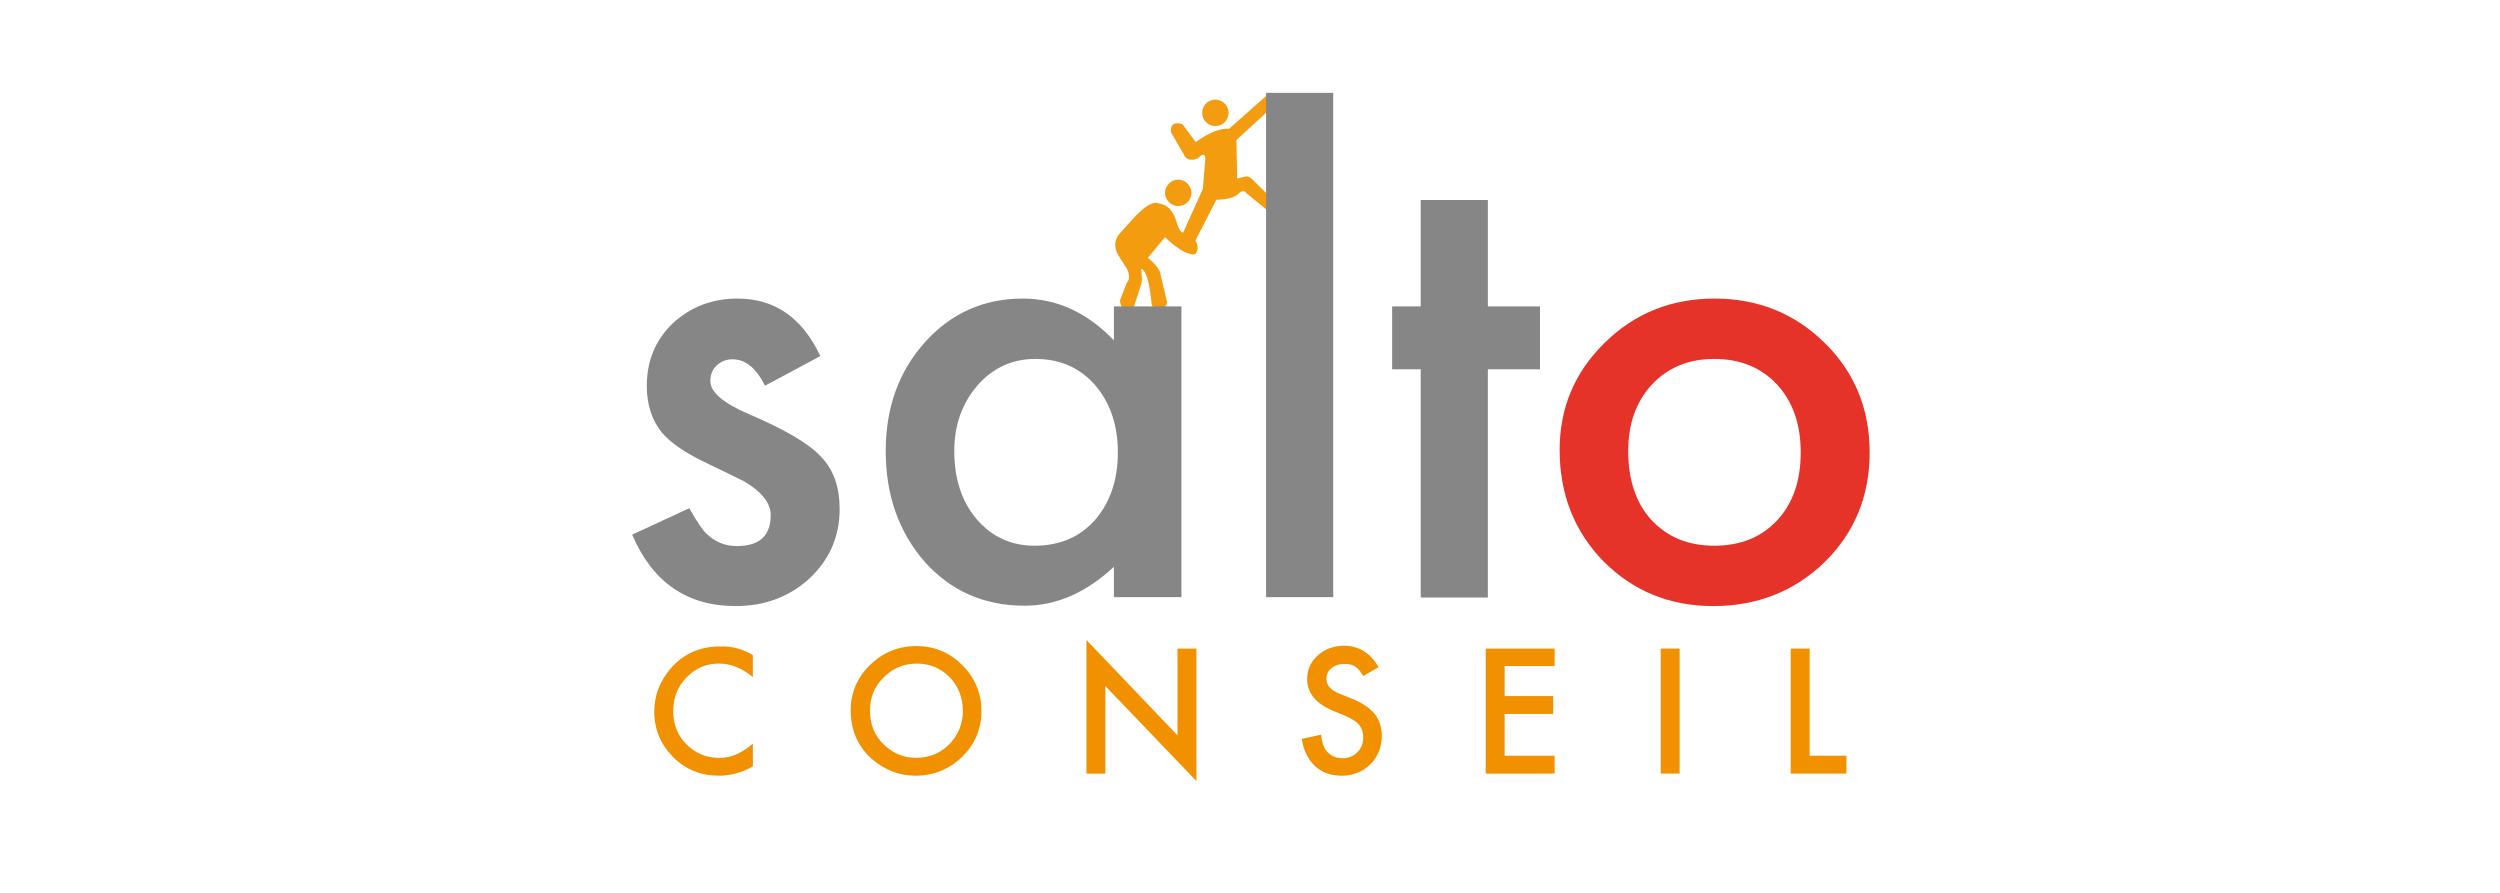 <?xml version="1.0" encoding="utf-8"?>
<!-- Generator: Adobe Illustrator 19.1.0, SVG Export Plug-In . SVG Version: 6.00 Build 0)  -->
<svg version="1.1" id="Calque_1" xmlns="http://www.w3.org/2000/svg" xmlns:xlink="http://www.w3.org/1999/xlink" x="0px" y="0px"
	 viewBox="0 0 700 250" style="enable-background:new 0 0 700 250;" xml:space="preserve">
<style type="text/css">
	.st0{fill:#F49C10;}
	.st1{fill:#868686;}
	.st2{fill:#E5332A;}
	.st3{fill:#F29100;}
</style>
<g>
	<g>
		<path class="st0" d="M349,54.1c-0.9-1.4-2.3,0.2-2.3,0.2c-2,1.8-6.1,1.6-6.1,1.6l-5.9,11.5c1.5,2.3-0.1,3.8-0.1,3.8
			c-3.2,0.5-8.4-4.8-8.4-4.8l-4.8,5.8c3.4,2.7,3.5,4.4,3.5,4.4l1.9,8.1c-1.5,4.7-4.3,0.8-4.3,0.8c-1-10.7-3-10.2-3-10.2
			c0.5,3.8,0,4.4,0,4.4c-0.4,1.4-2.1,6.4-2.1,6.4c-3.8,2-3.8-2-3.8-2l1.9-4.9c1.4-1.5,0-4,0-4l-2.3-3.6c-2.3-3.8,0.4-6.3,0.4-6.3
			l3.6-4c5.4-6,7.3-4.3,7.3-4.3c3.8,0.4,4.8,4.8,4.8,4.8c1.1,3.8,2,3.3,2,3.3l5.5-12.2l0.7-8.5c-0.2-2.4-2-0.1-2-0.1
			c-3.3,1.4-4-1-4-1l-3.6-6.2c-0.5-3.8,3.2-2.3,3.2-2.3l3.7,5c6.2-4.5,9.3-3.7,9.3-3.7l10.6-9.4l0,4.7l-8.5,7.8l0.2,10.8l2-0.5
			c0,0,1.2-0.5,2.3,0.8l4.3,4.2L355,59L349,54.1z"/>
		<circle class="st0" cx="340.3" cy="31.6" r="3.7"/>
		<path class="st0" d="M326.2,54c0,2,1.7,3.7,3.7,3.7c2,0,3.7-1.6,3.7-3.7c0-2-1.7-3.7-3.7-3.7C327.9,50.3,326.2,52,326.2,54z"/>
	</g>
	<g>
		<path class="st1" d="M229.7,99.7l-15.5,8.3c-2.5-5-5.5-7.4-9.1-7.4c-1.7,0-3.2,0.6-4.4,1.7c-1.2,1.1-1.8,2.6-1.8,4.4
			c0,3.1,3.6,6.2,10.9,9.3c10,4.3,16.7,8.2,20.1,11.9c3.5,3.6,5.2,8.5,5.2,14.6c0,7.8-2.9,14.4-8.7,19.7c-5.6,5-12.4,7.5-20.4,7.5
			c-13.7,0-23.3-6.7-29-20l16-7.4c2.2,3.9,3.9,6.4,5.1,7.4c2.3,2.1,5,3.2,8.2,3.2c6.4,0,9.5-2.9,9.5-8.7c0-3.3-2.5-6.5-7.4-9.4
			c-1.9-0.9-3.8-1.9-5.7-2.8c-1.9-0.9-3.8-1.8-5.8-2.8c-5.5-2.7-9.3-5.4-11.5-8c-2.8-3.4-4.3-7.8-4.3-13.1c0-7.1,2.4-12.9,7.3-17.6
			c5-4.6,11-6.9,18.1-6.9C216.9,83.6,224.6,88.9,229.7,99.7z"/>
		<path class="st1" d="M311.9,85.8h18.9v81.4h-18.9v-8.5c-7.7,7.2-16.1,10.9-25,10.9c-11.3,0-20.6-4.1-27.9-12.2
			c-7.3-8.3-11-18.7-11-31.1c0-12.2,3.7-22.4,11-30.5c7.3-8.1,16.4-12.2,27.4-12.2c9.5,0,18,3.9,25.5,11.7V85.8z M267.2,126.3
			c0,7.8,2.1,14.2,6.3,19.1c4.3,5,9.7,7.4,16.2,7.4c7,0,12.6-2.4,16.9-7.2c4.3-5,6.4-11.3,6.4-18.9c0-7.6-2.1-13.9-6.4-18.9
			c-4.3-4.9-9.9-7.3-16.7-7.3c-6.5,0-11.9,2.5-16.2,7.4C269.4,112.9,267.2,119,267.2,126.3z"/>
		<path class="st1" d="M373.3,26v141.2h-18.8V26H373.3z"/>
		<path class="st1" d="M416.6,103.4v63.9h-18.8v-63.9h-8V85.8h8V56h18.8v29.8h14.6v17.6H416.6z"/>
		<path class="st2" d="M436.7,126c0-11.8,4.2-21.8,12.6-30c8.4-8.3,18.7-12.4,30.8-12.4c12.2,0,22.5,4.2,30.9,12.5
			c8.4,8.3,12.5,18.5,12.5,30.6c0,12.2-4.2,22.4-12.6,30.7c-8.5,8.2-18.9,12.3-31.2,12.3c-12.2,0-22.4-4.2-30.7-12.5
			C440.8,148.8,436.7,138.4,436.7,126z M455.9,126.3c0,8.1,2.2,14.6,6.5,19.3c4.5,4.8,10.3,7.2,17.6,7.2c7.4,0,13.2-2.4,17.6-7.1
			c4.4-4.7,6.6-11.1,6.6-19c0-7.9-2.2-14.2-6.6-19c-4.5-4.8-10.3-7.2-17.6-7.2c-7.2,0-13,2.4-17.5,7.2
			C458.1,112.5,455.9,118.7,455.9,126.3z"/>
	</g>
	<g>
		<path class="st3" d="M210.8,183.4v6.2c-3.1-2.6-6.2-3.8-9.5-3.8c-3.6,0-6.6,1.3-9.1,3.9c-2.5,2.6-3.7,5.7-3.7,9.4
			c0,3.7,1.2,6.8,3.7,9.3c2.5,2.5,5.5,3.8,9.1,3.8c1.9,0,3.4-0.3,4.7-0.9c0.7-0.3,1.5-0.7,2.3-1.2c0.8-0.5,1.6-1.1,2.5-1.9v6.4
			c-3,1.7-6.2,2.6-9.5,2.6c-5,0-9.3-1.7-12.8-5.2c-3.5-3.5-5.3-7.8-5.3-12.7c0-4.5,1.5-8.4,4.4-11.9c3.6-4.3,8.3-6.4,14.1-6.4
			C204.8,180.9,207.9,181.7,210.8,183.4z"/>
		<path class="st3" d="M238.2,198.9c0-4.9,1.8-9.2,5.4-12.7c3.6-3.5,7.9-5.3,13-5.3c5,0,9.3,1.8,12.8,5.3c3.6,3.6,5.4,7.9,5.4,12.9
			c0,5-1.8,9.3-5.4,12.8c-3.6,3.5-8,5.3-13.1,5.3c-4.5,0-8.6-1.6-12.2-4.7C240.2,209,238.2,204.5,238.2,198.9z M243.6,199
			c0,3.9,1.3,7,3.9,9.5c2.6,2.5,5.6,3.7,9,3.7c3.7,0,6.8-1.3,9.3-3.8c2.5-2.6,3.8-5.7,3.8-9.4c0-3.7-1.3-6.9-3.7-9.4
			c-2.5-2.5-5.5-3.8-9.2-3.8c-3.6,0-6.7,1.3-9.2,3.8C244.8,192.2,243.6,195.3,243.6,199z"/>
		<path class="st3" d="M304.2,216.6v-37.4l25.5,26.7v-24.3h5.3v37.1l-25.5-26.6v24.5H304.2z"/>
		<path class="st3" d="M386,186.8l-4.3,2.5c-0.8-1.4-1.6-2.3-2.3-2.7c-0.8-0.5-1.7-0.7-2.9-0.7c-1.5,0-2.7,0.4-3.7,1.2
			c-1,0.8-1.4,1.8-1.4,3.1c0,1.7,1.3,3.1,3.8,4.1l3.5,1.4c2.8,1.1,4.9,2.6,6.2,4.2c1.3,1.7,2,3.7,2,6.1c0,3.2-1.1,5.9-3.2,8
			c-2.2,2.1-4.8,3.2-8,3.2c-3,0-5.6-0.9-7.5-2.7c-1.9-1.8-3.2-4.3-3.7-7.6l5.4-1.2c0.2,2,0.7,3.5,1.3,4.3c1.1,1.5,2.7,2.3,4.8,2.3
			c1.6,0,3-0.6,4.1-1.7c1.1-1.1,1.6-2.5,1.6-4.2c0-0.7-0.1-1.3-0.3-1.9c-0.2-0.6-0.5-1.1-0.9-1.6c-0.4-0.5-0.9-0.9-1.6-1.3
			c-0.6-0.4-1.4-0.8-2.3-1.2l-3.4-1.4c-4.8-2-7.2-5-7.2-8.9c0-2.6,1-4.8,3-6.6c2-1.8,4.5-2.7,7.5-2.7
			C380.5,180.9,383.7,182.8,386,186.8z"/>
		<path class="st3" d="M435.3,186.5h-14v8.4h13.6v5h-13.6v11.7h14v5H416v-35h19.3V186.5z"/>
		<path class="st3" d="M470.3,181.6v35H465v-35H470.3z"/>
		<path class="st3" d="M506.7,181.6v30H517v5h-15.6v-35H506.7z"/>
	</g>
</g>
</svg>
